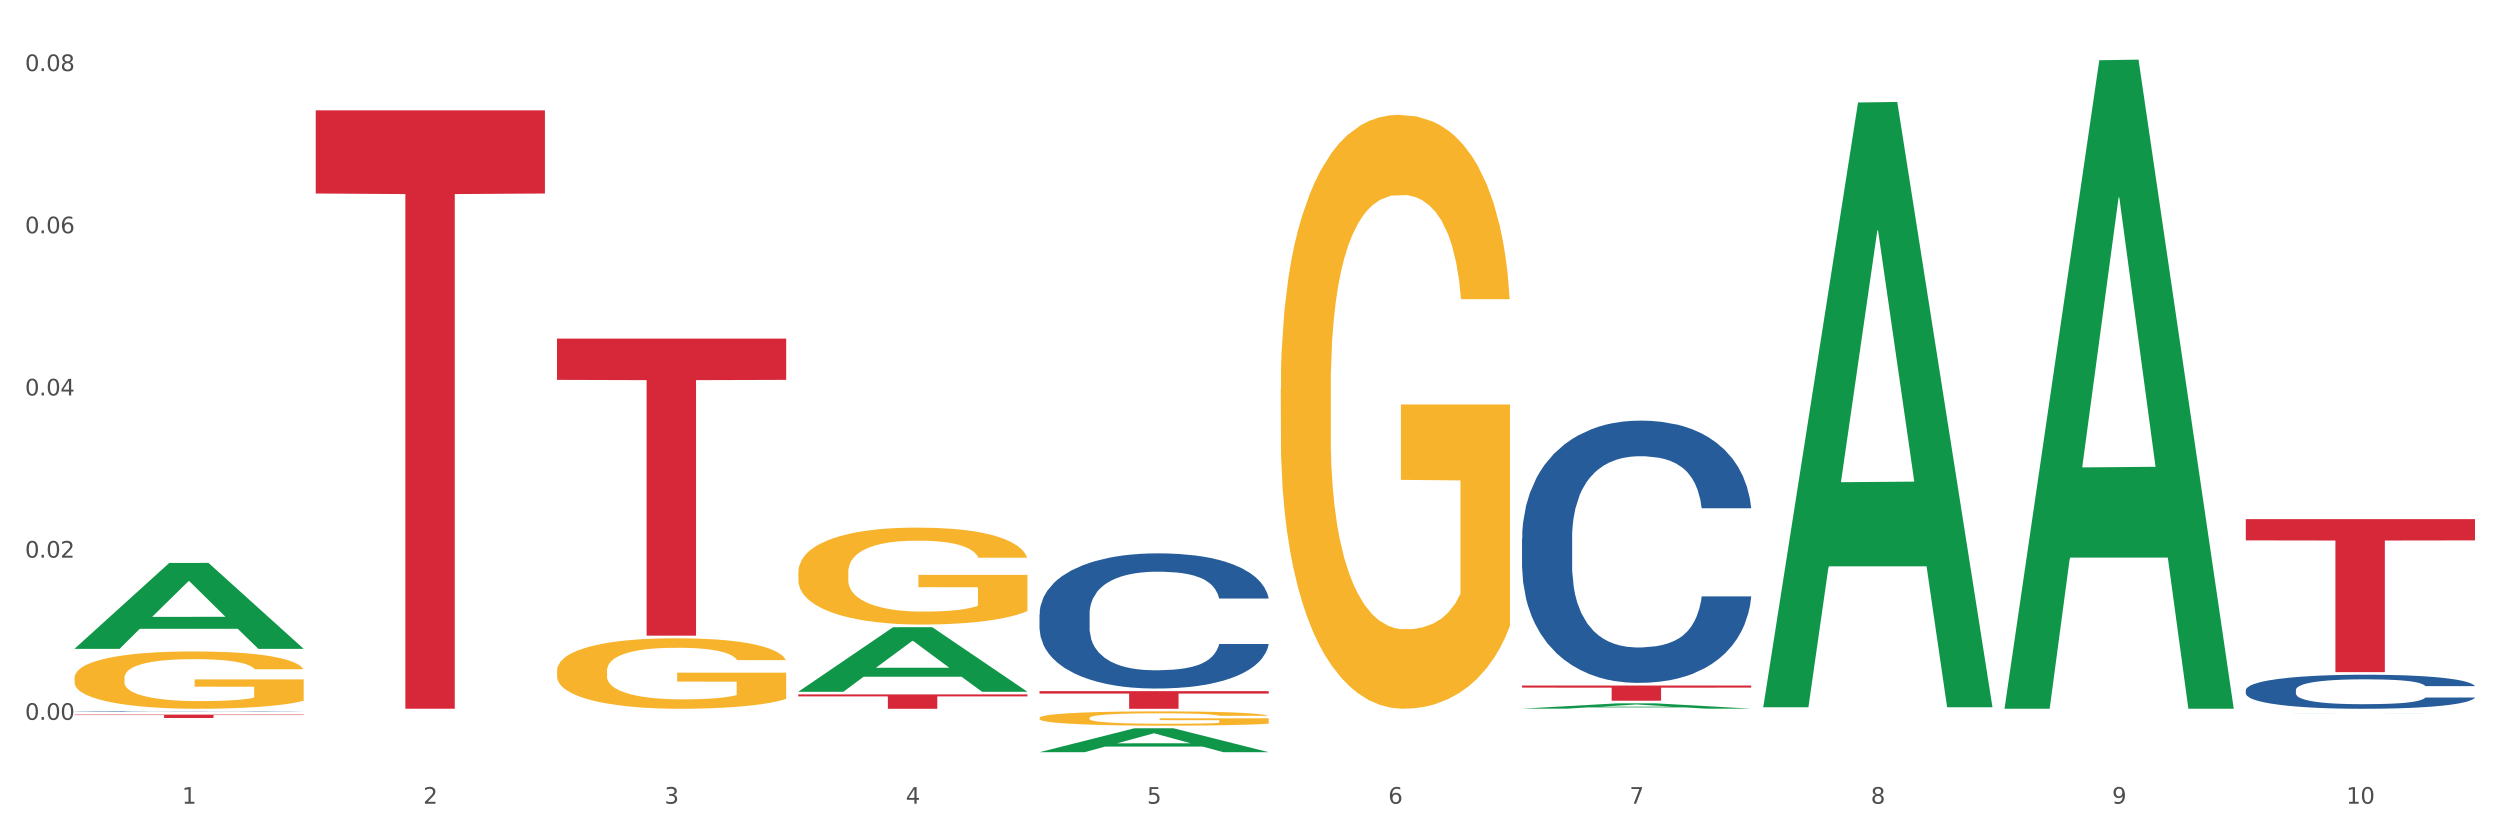 <?xml version="1.0" encoding="utf-8" standalone="no"?>
<!DOCTYPE svg PUBLIC "-//W3C//DTD SVG 1.1//EN"
  "http://www.w3.org/Graphics/SVG/1.1/DTD/svg11.dtd">
<svg xmlns:xlink="http://www.w3.org/1999/xlink" width="1080pt" height="360pt" viewBox="0 0 1080 360" xmlns="http://www.w3.org/2000/svg" version="1.1">
 <rect x="0" y="0" width="1080" height="360" fill="#333333" stroke="none"/>
 <defs>
  <style type="text/css">*{stroke-linejoin: round; stroke-linecap: butt}</style>
 </defs>
 <g id="figure_1">
  <g id="patch_1">
   <path d="M 0 360 
L 1080 360 
L 1080 0 
L 0 0 
z
" style="fill: #ffffff; stroke: #ffffff; stroke-linejoin: miter"/>
  </g>
  <g id="axes_1">
   <g id="matplotlib.axis_1">
    <g id="xtick_1">
     <g id="text_1">
      <!-- 1 -->
      <g style="fill: #4d4d4d" transform="translate(78.627 347.204) scale(0.096 -0.096)">
       <defs>
        <path id="DejaVuSans-31" d="M 794 531 
L 1825 531 
L 1825 4091 
L 703 3866 
L 703 4441 
L 1819 4666 
L 2450 4666 
L 2450 531 
L 3481 531 
L 3481 0 
L 794 0 
L 794 531 
z
" transform="scale(0.016)"/>
       </defs>
       <use xlink:href="#DejaVuSans-31"/>
      </g>
     </g>
    </g>
    <g id="xtick_2">
     <g id="text_2">
      <!-- 2 -->
      <g style="fill: #4d4d4d" transform="translate(182.851 347.204) scale(0.096 -0.096)">
       <defs>
        <path id="DejaVuSans-32" d="M 1228 531 
L 3431 531 
L 3431 0 
L 469 0 
L 469 531 
Q 828 903 1448 1529 
Q 2069 2156 2228 2338 
Q 2531 2678 2651 2914 
Q 2772 3150 2772 3378 
Q 2772 3750 2511 3984 
Q 2250 4219 1831 4219 
Q 1534 4219 1204 4116 
Q 875 4013 500 3803 
L 500 4441 
Q 881 4594 1212 4672 
Q 1544 4750 1819 4750 
Q 2544 4750 2975 4387 
Q 3406 4025 3406 3419 
Q 3406 3131 3298 2873 
Q 3191 2616 2906 2266 
Q 2828 2175 2409 1742 
Q 1991 1309 1228 531 
z
" transform="scale(0.016)"/>
       </defs>
       <use xlink:href="#DejaVuSans-32"/>
      </g>
     </g>
    </g>
    <g id="xtick_3">
     <g id="text_3">
      <!-- 3 -->
      <g style="fill: #4d4d4d" transform="translate(287.074 347.204) scale(0.096 -0.096)">
       <defs>
        <path id="DejaVuSans-33" d="M 2597 2516 
Q 3050 2419 3304 2112 
Q 3559 1806 3559 1356 
Q 3559 666 3084 287 
Q 2609 -91 1734 -91 
Q 1441 -91 1130 -33 
Q 819 25 488 141 
L 488 750 
Q 750 597 1062 519 
Q 1375 441 1716 441 
Q 2309 441 2620 675 
Q 2931 909 2931 1356 
Q 2931 1769 2642 2001 
Q 2353 2234 1838 2234 
L 1294 2234 
L 1294 2753 
L 1863 2753 
Q 2328 2753 2575 2939 
Q 2822 3125 2822 3475 
Q 2822 3834 2567 4026 
Q 2313 4219 1838 4219 
Q 1578 4219 1281 4162 
Q 984 4106 628 3988 
L 628 4550 
Q 988 4650 1302 4700 
Q 1616 4750 1894 4750 
Q 2613 4750 3031 4423 
Q 3450 4097 3450 3541 
Q 3450 3153 3228 2886 
Q 3006 2619 2597 2516 
z
" transform="scale(0.016)"/>
       </defs>
       <use xlink:href="#DejaVuSans-33"/>
      </g>
     </g>
    </g>
    <g id="xtick_4">
     <g id="text_4">
      <!-- 4 -->
      <g style="fill: #4d4d4d" transform="translate(391.298 347.204) scale(0.096 -0.096)">
       <defs>
        <path id="DejaVuSans-34" d="M 2419 4116 
L 825 1625 
L 2419 1625 
L 2419 4116 
z
M 2253 4666 
L 3047 4666 
L 3047 1625 
L 3713 1625 
L 3713 1100 
L 3047 1100 
L 3047 0 
L 2419 0 
L 2419 1100 
L 313 1100 
L 313 1709 
L 2253 4666 
z
" transform="scale(0.016)"/>
       </defs>
       <use xlink:href="#DejaVuSans-34"/>
      </g>
     </g>
    </g>
    <g id="xtick_5">
     <g id="text_5">
      <!-- 5 -->
      <g style="fill: #4d4d4d" transform="translate(495.522 347.204) scale(0.096 -0.096)">
       <defs>
        <path id="DejaVuSans-35" d="M 691 4666 
L 3169 4666 
L 3169 4134 
L 1269 4134 
L 1269 2991 
Q 1406 3038 1543 3061 
Q 1681 3084 1819 3084 
Q 2600 3084 3056 2656 
Q 3513 2228 3513 1497 
Q 3513 744 3044 326 
Q 2575 -91 1722 -91 
Q 1428 -91 1123 -41 
Q 819 9 494 109 
L 494 744 
Q 775 591 1075 516 
Q 1375 441 1709 441 
Q 2250 441 2565 725 
Q 2881 1009 2881 1497 
Q 2881 1984 2565 2268 
Q 2250 2553 1709 2553 
Q 1456 2553 1204 2497 
Q 953 2441 691 2322 
L 691 4666 
z
" transform="scale(0.016)"/>
       </defs>
       <use xlink:href="#DejaVuSans-35"/>
      </g>
     </g>
    </g>
    <g id="xtick_6">
     <g id="text_6">
      <!-- 6 -->
      <g style="fill: #4d4d4d" transform="translate(599.745 347.204) scale(0.096 -0.096)">
       <defs>
        <path id="DejaVuSans-36" d="M 2113 2584 
Q 1688 2584 1439 2293 
Q 1191 2003 1191 1497 
Q 1191 994 1439 701 
Q 1688 409 2113 409 
Q 2538 409 2786 701 
Q 3034 994 3034 1497 
Q 3034 2003 2786 2293 
Q 2538 2584 2113 2584 
z
M 3366 4563 
L 3366 3988 
Q 3128 4100 2886 4159 
Q 2644 4219 2406 4219 
Q 1781 4219 1451 3797 
Q 1122 3375 1075 2522 
Q 1259 2794 1537 2939 
Q 1816 3084 2150 3084 
Q 2853 3084 3261 2657 
Q 3669 2231 3669 1497 
Q 3669 778 3244 343 
Q 2819 -91 2113 -91 
Q 1303 -91 875 529 
Q 447 1150 447 2328 
Q 447 3434 972 4092 
Q 1497 4750 2381 4750 
Q 2619 4750 2861 4703 
Q 3103 4656 3366 4563 
z
" transform="scale(0.016)"/>
       </defs>
       <use xlink:href="#DejaVuSans-36"/>
      </g>
     </g>
    </g>
    <g id="xtick_7">
     <g id="text_7">
      <!-- 7 -->
      <g style="fill: #4d4d4d" transform="translate(703.969 347.204) scale(0.096 -0.096)">
       <defs>
        <path id="DejaVuSans-37" d="M 525 4666 
L 3525 4666 
L 3525 4397 
L 1831 0 
L 1172 0 
L 2766 4134 
L 525 4134 
L 525 4666 
z
" transform="scale(0.016)"/>
       </defs>
       <use xlink:href="#DejaVuSans-37"/>
      </g>
     </g>
    </g>
    <g id="xtick_8">
     <g id="text_8">
      <!-- 8 -->
      <g style="fill: #4d4d4d" transform="translate(808.193 347.204) scale(0.096 -0.096)">
       <defs>
        <path id="DejaVuSans-38" d="M 2034 2216 
Q 1584 2216 1326 1975 
Q 1069 1734 1069 1313 
Q 1069 891 1326 650 
Q 1584 409 2034 409 
Q 2484 409 2743 651 
Q 3003 894 3003 1313 
Q 3003 1734 2745 1975 
Q 2488 2216 2034 2216 
z
M 1403 2484 
Q 997 2584 770 2862 
Q 544 3141 544 3541 
Q 544 4100 942 4425 
Q 1341 4750 2034 4750 
Q 2731 4750 3128 4425 
Q 3525 4100 3525 3541 
Q 3525 3141 3298 2862 
Q 3072 2584 2669 2484 
Q 3125 2378 3379 2068 
Q 3634 1759 3634 1313 
Q 3634 634 3220 271 
Q 2806 -91 2034 -91 
Q 1263 -91 848 271 
Q 434 634 434 1313 
Q 434 1759 690 2068 
Q 947 2378 1403 2484 
z
M 1172 3481 
Q 1172 3119 1398 2916 
Q 1625 2713 2034 2713 
Q 2441 2713 2670 2916 
Q 2900 3119 2900 3481 
Q 2900 3844 2670 4047 
Q 2441 4250 2034 4250 
Q 1625 4250 1398 4047 
Q 1172 3844 1172 3481 
z
" transform="scale(0.016)"/>
       </defs>
       <use xlink:href="#DejaVuSans-38"/>
      </g>
     </g>
    </g>
    <g id="xtick_9">
     <g id="text_9">
      <!-- 9 -->
      <g style="fill: #4d4d4d" transform="translate(912.416 347.204) scale(0.096 -0.096)">
       <defs>
        <path id="DejaVuSans-39" d="M 703 97 
L 703 672 
Q 941 559 1184 500 
Q 1428 441 1663 441 
Q 2288 441 2617 861 
Q 2947 1281 2994 2138 
Q 2813 1869 2534 1725 
Q 2256 1581 1919 1581 
Q 1219 1581 811 2004 
Q 403 2428 403 3163 
Q 403 3881 828 4315 
Q 1253 4750 1959 4750 
Q 2769 4750 3195 4129 
Q 3622 3509 3622 2328 
Q 3622 1225 3098 567 
Q 2575 -91 1691 -91 
Q 1453 -91 1209 -44 
Q 966 3 703 97 
z
M 1959 2075 
Q 2384 2075 2632 2365 
Q 2881 2656 2881 3163 
Q 2881 3666 2632 3958 
Q 2384 4250 1959 4250 
Q 1534 4250 1286 3958 
Q 1038 3666 1038 3163 
Q 1038 2656 1286 2365 
Q 1534 2075 1959 2075 
z
" transform="scale(0.016)"/>
       </defs>
       <use xlink:href="#DejaVuSans-39"/>
      </g>
     </g>
    </g>
    <g id="xtick_10">
     <g id="text_10">
      <!-- 10 -->
      <g style="fill: #4d4d4d" transform="translate(1013.586 347.204) scale(0.096 -0.096)">
       <defs>
        <path id="DejaVuSans-30" d="M 2034 4250 
Q 1547 4250 1301 3770 
Q 1056 3291 1056 2328 
Q 1056 1369 1301 889 
Q 1547 409 2034 409 
Q 2525 409 2770 889 
Q 3016 1369 3016 2328 
Q 3016 3291 2770 3770 
Q 2525 4250 2034 4250 
z
M 2034 4750 
Q 2819 4750 3233 4129 
Q 3647 3509 3647 2328 
Q 3647 1150 3233 529 
Q 2819 -91 2034 -91 
Q 1250 -91 836 529 
Q 422 1150 422 2328 
Q 422 3509 836 4129 
Q 1250 4750 2034 4750 
z
" transform="scale(0.016)"/>
       </defs>
       <use xlink:href="#DejaVuSans-31"/>
       <use xlink:href="#DejaVuSans-30" transform="translate(63.623 0)"/>
      </g>
     </g>
    </g>
    <g id="xtick_11"/>
    <g id="xtick_12"/>
    <g id="xtick_13"/>
    <g id="xtick_14"/>
    <g id="xtick_15"/>
    <g id="xtick_16"/>
    <g id="xtick_17"/>
    <g id="xtick_18"/>
    <g id="xtick_19"/>
   </g>
   <g id="matplotlib.axis_2">
    <g id="ytick_1">
     <g id="text_11">
      <!-- 0.00 -->
      <g style="fill: #4d4d4d" transform="translate(10.8 310.966) scale(0.096 -0.096)">
       <defs>
        <path id="DejaVuSans-2e" d="M 684 794 
L 1344 794 
L 1344 0 
L 684 0 
L 684 794 
z
" transform="scale(0.016)"/>
       </defs>
       <use xlink:href="#DejaVuSans-30"/>
       <use xlink:href="#DejaVuSans-2e" transform="translate(63.623 0)"/>
       <use xlink:href="#DejaVuSans-30" transform="translate(95.41 0)"/>
       <use xlink:href="#DejaVuSans-30" transform="translate(159.033 0)"/>
      </g>
     </g>
    </g>
    <g id="ytick_2">
     <g id="text_12">
      <!-- 0.02 -->
      <g style="fill: #4d4d4d" transform="translate(10.8 240.9) scale(0.096 -0.096)">
       <use xlink:href="#DejaVuSans-30"/>
       <use xlink:href="#DejaVuSans-2e" transform="translate(63.623 0)"/>
       <use xlink:href="#DejaVuSans-30" transform="translate(95.41 0)"/>
       <use xlink:href="#DejaVuSans-32" transform="translate(159.033 0)"/>
      </g>
     </g>
    </g>
    <g id="ytick_3">
     <g id="text_13">
      <!-- 0.04 -->
      <g style="fill: #4d4d4d" transform="translate(10.8 170.835) scale(0.096 -0.096)">
       <use xlink:href="#DejaVuSans-30"/>
       <use xlink:href="#DejaVuSans-2e" transform="translate(63.623 0)"/>
       <use xlink:href="#DejaVuSans-30" transform="translate(95.41 0)"/>
       <use xlink:href="#DejaVuSans-34" transform="translate(159.033 0)"/>
      </g>
     </g>
    </g>
    <g id="ytick_4">
     <g id="text_14">
      <!-- 0.06 -->
      <g style="fill: #4d4d4d" transform="translate(10.8 100.769) scale(0.096 -0.096)">
       <use xlink:href="#DejaVuSans-30"/>
       <use xlink:href="#DejaVuSans-2e" transform="translate(63.623 0)"/>
       <use xlink:href="#DejaVuSans-30" transform="translate(95.41 0)"/>
       <use xlink:href="#DejaVuSans-36" transform="translate(159.033 0)"/>
      </g>
     </g>
    </g>
    <g id="ytick_5">
     <g id="text_15">
      <!-- 0.08 -->
      <g style="fill: #4d4d4d" transform="translate(10.8 30.704) scale(0.096 -0.096)">
       <use xlink:href="#DejaVuSans-30"/>
       <use xlink:href="#DejaVuSans-2e" transform="translate(63.623 0)"/>
       <use xlink:href="#DejaVuSans-30" transform="translate(95.41 0)"/>
       <use xlink:href="#DejaVuSans-38" transform="translate(159.033 0)"/>
      </g>
     </g>
    </g>
    <g id="ytick_6"/>
    <g id="ytick_7"/>
    <g id="ytick_8"/>
    <g id="ytick_9"/>
   </g>
   <g id="PolyCollection_1">
    <path d="M 32.175 280.229 
L 32.277 280.194 
L 73.107 243.2 
L 90.051 243.165 
L 131.187 280.299 
L 111.589 280.299 
L 102.709 271.652 
L 60.552 271.652 
L 60.246 271.791 
L 51.671 280.299 
L 32.175 280.299 
L 32.175 280.229 
L 65.86 266.491 
L 97.401 266.456 
L 81.783 251.08 
L 81.579 251.01 
L 81.375 251.115 
L 65.758 266.456 
L 65.86 266.491 
L 32.175 280.229 
z
" clip-path="url(#p4ff0ddf4da)" style="fill: #109648"/>
    <path d="M 657.517 232.614 
L 657.634 232.511 
L 657.634 229.613 
L 657.985 225.681 
L 659.272 218.437 
L 660.911 212.952 
L 663.72 206.536 
L 665.241 203.846 
L 667.231 200.845 
L 671.327 195.981 
L 676.008 191.842 
L 679.285 189.565 
L 681.743 188.117 
L 687.244 185.53 
L 690.404 184.391 
L 693.681 183.46 
L 696.49 182.839 
L 701.171 182.115 
L 704.916 181.804 
L 709.247 181.701 
L 712.875 181.804 
L 717.673 182.218 
L 724.695 183.46 
L 727.387 184.184 
L 731.015 185.426 
L 734.76 187.082 
L 737.803 188.738 
L 741.314 191.118 
L 744.943 194.222 
L 748.454 198.154 
L 750.911 201.776 
L 752.901 205.605 
L 754.657 210.262 
L 755.944 215.332 
L 756.529 219.575 
L 735.112 219.575 
L 734.526 215.746 
L 733.356 211.607 
L 732.186 208.813 
L 730.898 206.536 
L 728.909 203.949 
L 727.153 202.294 
L 724.227 200.328 
L 721.535 199.086 
L 719.312 198.361 
L 716.62 197.74 
L 710.885 197.12 
L 706.789 197.12 
L 704.214 197.327 
L 701.054 197.844 
L 698.362 198.568 
L 695.202 199.81 
L 692.745 201.155 
L 690.287 202.915 
L 688.882 204.156 
L 686.776 206.433 
L 685.371 208.296 
L 683.499 211.504 
L 682.445 213.78 
L 680.573 219.679 
L 679.754 224.025 
L 679.402 227.026 
L 679.168 230.337 
L 679.168 246.481 
L 679.871 253.724 
L 680.456 256.829 
L 681.392 260.347 
L 683.148 264.9 
L 685.722 269.35 
L 688.414 272.558 
L 690.638 274.524 
L 692.745 275.973 
L 694.851 277.111 
L 697.426 278.146 
L 699.533 278.767 
L 702.693 279.388 
L 706.438 279.698 
L 709.364 279.698 
L 715.332 279.181 
L 718.024 278.664 
L 720.599 277.939 
L 723.408 276.801 
L 725.632 275.559 
L 726.919 274.628 
L 729.026 272.662 
L 730.664 270.592 
L 732.069 268.212 
L 733.005 266.142 
L 734.058 263.038 
L 734.877 259.519 
L 735.112 257.657 
L 756.529 257.657 
L 756.061 261.382 
L 755.242 265.004 
L 753.603 269.868 
L 752.316 272.662 
L 750.326 276.077 
L 748.22 278.974 
L 745.294 282.182 
L 742.602 284.562 
L 739.793 286.632 
L 736.75 288.494 
L 731.249 291.081 
L 729.26 291.806 
L 725.046 293.048 
L 721.769 293.772 
L 716.971 294.496 
L 712.055 294.91 
L 706.906 295.014 
L 702.341 294.807 
L 697.309 294.186 
L 694.149 293.565 
L 690.638 292.634 
L 686.542 291.185 
L 682.679 289.426 
L 679.051 287.356 
L 675.657 284.976 
L 672.497 282.286 
L 668.401 277.836 
L 665.358 273.49 
L 663.134 269.454 
L 661.613 266.039 
L 660.091 261.693 
L 659.272 258.692 
L 657.985 251.448 
L 657.517 244.721 
L 657.517 232.614 
z
" clip-path="url(#p4ff0ddf4da)" style="fill: #255c99"/>
    <path d="M 970.188 298.089 
L 970.305 298.076 
L 970.305 297.7 
L 970.656 297.189 
L 971.943 296.248 
L 973.582 295.536 
L 976.39 294.703 
L 977.912 294.354 
L 979.902 293.964 
L 983.998 293.332 
L 988.679 292.795 
L 991.956 292.499 
L 994.414 292.311 
L 999.915 291.975 
L 1003.075 291.827 
L 1006.352 291.707 
L 1009.161 291.626 
L 1013.842 291.532 
L 1017.587 291.492 
L 1021.917 291.478 
L 1025.546 291.492 
L 1030.344 291.545 
L 1037.366 291.707 
L 1040.058 291.801 
L 1043.686 291.962 
L 1047.431 292.177 
L 1050.474 292.392 
L 1053.985 292.701 
L 1057.613 293.104 
L 1061.125 293.615 
L 1063.582 294.085 
L 1065.572 294.582 
L 1067.327 295.187 
L 1068.615 295.845 
L 1069.2 296.396 
L 1047.782 296.396 
L 1047.197 295.899 
L 1046.027 295.362 
L 1044.857 294.999 
L 1043.569 294.703 
L 1041.58 294.367 
L 1039.824 294.152 
L 1036.898 293.897 
L 1034.206 293.736 
L 1031.983 293.642 
L 1029.291 293.561 
L 1023.556 293.48 
L 1019.46 293.48 
L 1016.885 293.507 
L 1013.725 293.574 
L 1011.033 293.668 
L 1007.873 293.83 
L 1005.415 294.004 
L 1002.958 294.233 
L 1001.553 294.394 
L 999.447 294.69 
L 998.042 294.932 
L 996.17 295.348 
L 995.116 295.644 
L 993.244 296.41 
L 992.424 296.974 
L 992.073 297.364 
L 991.839 297.794 
L 991.839 299.89 
L 992.541 300.831 
L 993.127 301.234 
L 994.063 301.691 
L 995.818 302.282 
L 998.393 302.86 
L 1001.085 303.276 
L 1003.309 303.531 
L 1005.415 303.72 
L 1007.522 303.867 
L 1010.097 304.002 
L 1012.203 304.082 
L 1015.363 304.163 
L 1019.109 304.203 
L 1022.035 304.203 
L 1028.003 304.136 
L 1030.695 304.069 
L 1033.27 303.975 
L 1036.079 303.827 
L 1038.303 303.666 
L 1039.59 303.545 
L 1041.697 303.29 
L 1043.335 303.021 
L 1044.739 302.712 
L 1045.676 302.443 
L 1046.729 302.04 
L 1047.548 301.583 
L 1047.782 301.341 
L 1069.2 301.341 
L 1068.732 301.825 
L 1067.913 302.295 
L 1066.274 302.927 
L 1064.987 303.29 
L 1062.997 303.733 
L 1060.89 304.109 
L 1057.965 304.526 
L 1055.273 304.835 
L 1052.464 305.104 
L 1049.421 305.346 
L 1043.92 305.681 
L 1041.931 305.776 
L 1037.717 305.937 
L 1034.44 306.031 
L 1029.642 306.125 
L 1024.726 306.179 
L 1019.577 306.192 
L 1015.012 306.165 
L 1009.98 306.085 
L 1006.82 306.004 
L 1003.309 305.883 
L 999.212 305.695 
L 995.35 305.466 
L 991.722 305.198 
L 988.328 304.889 
L 985.168 304.539 
L 981.072 303.961 
L 978.029 303.397 
L 975.805 302.873 
L 974.284 302.43 
L 972.762 301.865 
L 971.943 301.476 
L 970.656 300.535 
L 970.188 299.661 
L 970.188 298.089 
z
" clip-path="url(#p4ff0ddf4da)" style="fill: #255c99"/>
    <path d="M 32.175 292.87 
L 32.292 292.847 
L 32.292 292.033 
L 32.526 291.332 
L 33.695 289.636 
L 35.448 288.233 
L 36.734 287.487 
L 38.02 286.876 
L 39.54 286.266 
L 41.41 285.632 
L 44.8 284.705 
L 46.904 284.23 
L 49.476 283.732 
L 54.152 283.009 
L 57.542 282.601 
L 61.049 282.262 
L 66.777 281.855 
L 70.517 281.674 
L 74.492 281.538 
L 79.285 281.448 
L 82.909 281.425 
L 90.858 281.493 
L 97.638 281.697 
L 100.911 281.855 
L 105.119 282.126 
L 107.34 282.307 
L 110.964 282.669 
L 114.705 283.144 
L 117.277 283.551 
L 121.134 284.32 
L 124.057 285.089 
L 126.745 286.039 
L 128.148 286.695 
L 129.2 287.306 
L 130.135 288.007 
L 131.071 289.115 
L 110.029 289.115 
L 109.211 288.324 
L 107.925 287.577 
L 106.054 286.854 
L 104.418 286.401 
L 101.612 285.836 
L 99.041 285.474 
L 96.352 285.203 
L 93.079 284.976 
L 90.507 284.863 
L 86.883 284.773 
L 79.752 284.795 
L 74.96 284.976 
L 71.686 285.203 
L 69.582 285.406 
L 67.712 285.632 
L 65.608 285.949 
L 63.153 286.424 
L 61.399 286.854 
L 59.646 287.396 
L 58.243 287.939 
L 56.957 288.573 
L 55.905 289.251 
L 55.087 289.952 
L 54.386 290.812 
L 53.801 292.237 
L 53.801 295.335 
L 54.035 296.037 
L 54.619 296.964 
L 55.321 297.665 
L 56.49 298.502 
L 57.542 299.067 
L 59.529 299.882 
L 61.75 300.56 
L 63.504 300.99 
L 65.257 301.352 
L 68.296 301.849 
L 71.686 302.257 
L 74.609 302.505 
L 78.583 302.732 
L 81.272 302.822 
L 83.61 302.867 
L 89.338 302.867 
L 93.429 302.799 
L 97.988 302.641 
L 101.495 302.437 
L 104.418 302.189 
L 107.691 301.782 
L 109.795 301.397 
L 109.795 296.67 
L 84.078 296.647 
L 84.078 293.503 
L 131.187 293.503 
L 131.187 302.732 
L 129.2 303.206 
L 126.979 303.636 
L 124.641 304.021 
L 121.134 304.496 
L 116.926 304.948 
L 113.185 305.265 
L 109.211 305.536 
L 104.535 305.785 
L 98.456 306.011 
L 94.715 306.102 
L 90.039 306.169 
L 84.545 306.192 
L 79.752 306.147 
L 75.076 306.034 
L 70.167 305.83 
L 65.374 305.536 
L 61.75 305.242 
L 58.126 304.88 
L 54.269 304.405 
L 51.229 303.953 
L 48.891 303.546 
L 46.32 303.026 
L 43.514 302.347 
L 41.41 301.736 
L 39.54 301.103 
L 37.552 300.289 
L 36.15 299.588 
L 34.747 298.706 
L 33.928 298.05 
L 32.993 297.032 
L 32.292 295.607 
L 32.175 292.87 
z
" clip-path="url(#p4ff0ddf4da)" style="fill: #f7b32b"/>
    <path d="M 240.622 289.809 
L 240.739 289.781 
L 240.739 288.779 
L 240.973 287.917 
L 242.142 285.831 
L 243.895 284.106 
L 245.181 283.189 
L 246.467 282.438 
L 247.987 281.687 
L 249.857 280.908 
L 253.247 279.767 
L 255.351 279.183 
L 257.923 278.571 
L 262.599 277.681 
L 265.989 277.18 
L 269.496 276.763 
L 275.224 276.262 
L 278.965 276.04 
L 282.939 275.873 
L 287.732 275.762 
L 291.356 275.734 
L 299.305 275.817 
L 306.085 276.068 
L 309.358 276.262 
L 313.566 276.596 
L 315.788 276.819 
L 319.411 277.264 
L 323.152 277.848 
L 325.724 278.349 
L 329.581 279.294 
L 332.504 280.24 
L 335.193 281.408 
L 336.595 282.215 
L 337.647 282.966 
L 338.583 283.828 
L 339.518 285.191 
L 318.476 285.191 
L 317.658 284.218 
L 316.372 283.3 
L 314.502 282.41 
L 312.865 281.853 
L 310.06 281.158 
L 307.488 280.713 
L 304.799 280.379 
L 301.526 280.101 
L 298.954 279.962 
L 295.33 279.851 
L 288.2 279.878 
L 283.407 280.101 
L 280.134 280.379 
L 278.03 280.63 
L 276.159 280.908 
L 274.055 281.297 
L 271.6 281.881 
L 269.847 282.41 
L 268.093 283.077 
L 266.69 283.745 
L 265.405 284.524 
L 264.352 285.358 
L 263.534 286.22 
L 262.833 287.277 
L 262.248 289.03 
L 262.248 292.841 
L 262.482 293.703 
L 263.067 294.843 
L 263.768 295.706 
L 264.937 296.735 
L 265.989 297.43 
L 267.976 298.432 
L 270.197 299.266 
L 271.951 299.794 
L 273.704 300.24 
L 276.744 300.851 
L 280.134 301.352 
L 283.056 301.658 
L 287.031 301.936 
L 289.719 302.048 
L 292.057 302.103 
L 297.785 302.103 
L 301.877 302.02 
L 306.436 301.825 
L 309.943 301.575 
L 312.865 301.269 
L 316.138 300.768 
L 318.242 300.295 
L 318.242 294.482 
L 292.525 294.454 
L 292.525 290.588 
L 339.635 290.588 
L 339.635 301.936 
L 337.647 302.52 
L 335.426 303.049 
L 333.088 303.522 
L 329.581 304.106 
L 325.373 304.662 
L 321.632 305.052 
L 317.658 305.385 
L 312.982 305.691 
L 306.903 305.97 
L 303.163 306.081 
L 298.487 306.164 
L 292.992 306.192 
L 288.2 306.136 
L 283.524 305.997 
L 278.614 305.747 
L 273.821 305.385 
L 270.197 305.024 
L 266.574 304.579 
L 262.716 303.995 
L 259.677 303.438 
L 257.339 302.938 
L 254.767 302.298 
L 251.961 301.463 
L 249.857 300.712 
L 247.987 299.934 
L 246 298.932 
L 244.597 298.07 
L 243.194 296.985 
L 242.376 296.178 
L 241.441 294.927 
L 240.739 293.174 
L 240.622 289.809 
z
" clip-path="url(#p4ff0ddf4da)" style="fill: #f7b32b"/>
    <path d="M 344.846 247.282 
L 344.963 247.244 
L 344.963 245.867 
L 345.197 244.681 
L 346.366 241.811 
L 348.119 239.439 
L 349.405 238.177 
L 350.691 237.144 
L 352.21 236.111 
L 354.081 235.04 
L 357.471 233.471 
L 359.575 232.668 
L 362.147 231.826 
L 366.823 230.602 
L 370.213 229.913 
L 373.72 229.339 
L 379.448 228.651 
L 383.188 228.345 
L 387.163 228.115 
L 391.956 227.962 
L 395.579 227.924 
L 403.529 228.039 
L 410.309 228.383 
L 413.582 228.651 
L 417.79 229.11 
L 420.011 229.416 
L 423.635 230.028 
L 427.376 230.832 
L 429.947 231.52 
L 433.805 232.821 
L 436.728 234.122 
L 439.416 235.728 
L 440.819 236.838 
L 441.871 237.871 
L 442.806 239.057 
L 443.741 240.931 
L 422.7 240.931 
L 421.882 239.592 
L 420.596 238.33 
L 418.725 237.106 
L 417.089 236.341 
L 414.283 235.384 
L 411.711 234.772 
L 409.023 234.313 
L 405.75 233.93 
L 403.178 233.739 
L 399.554 233.586 
L 392.423 233.624 
L 387.63 233.93 
L 384.357 234.313 
L 382.253 234.657 
L 380.383 235.04 
L 378.279 235.575 
L 375.824 236.379 
L 374.07 237.106 
L 372.317 238.024 
L 370.914 238.942 
L 369.628 240.013 
L 368.576 241.161 
L 367.758 242.347 
L 367.056 243.801 
L 366.472 246.211 
L 366.472 251.452 
L 366.706 252.638 
L 367.29 254.207 
L 367.992 255.393 
L 369.161 256.808 
L 370.213 257.765 
L 372.2 259.142 
L 374.421 260.29 
L 376.174 261.017 
L 377.928 261.629 
L 380.967 262.47 
L 384.357 263.159 
L 387.28 263.58 
L 391.254 263.962 
L 393.943 264.116 
L 396.281 264.192 
L 402.009 264.192 
L 406.1 264.077 
L 410.659 263.809 
L 414.166 263.465 
L 417.089 263.044 
L 420.362 262.356 
L 422.466 261.705 
L 422.466 253.709 
L 396.748 253.671 
L 396.748 248.353 
L 443.858 248.353 
L 443.858 263.962 
L 441.871 264.766 
L 439.65 265.493 
L 437.312 266.143 
L 433.805 266.947 
L 429.597 267.712 
L 425.856 268.247 
L 421.882 268.706 
L 417.206 269.127 
L 411.127 269.51 
L 407.386 269.663 
L 402.71 269.778 
L 397.216 269.816 
L 392.423 269.739 
L 387.747 269.548 
L 382.838 269.204 
L 378.045 268.706 
L 374.421 268.209 
L 370.797 267.597 
L 366.94 266.794 
L 363.9 266.028 
L 361.562 265.34 
L 358.99 264.46 
L 356.185 263.312 
L 354.081 262.279 
L 352.21 261.208 
L 350.223 259.831 
L 348.82 258.645 
L 347.418 257.153 
L 346.599 256.043 
L 345.664 254.322 
L 344.963 251.911 
L 344.846 247.282 
z
" clip-path="url(#p4ff0ddf4da)" style="fill: #f7b32b"/>
    <path d="M 449.069 310.17 
L 449.186 310.165 
L 449.186 309.962 
L 449.42 309.787 
L 450.589 309.364 
L 452.343 309.015 
L 453.628 308.829 
L 454.914 308.677 
L 456.434 308.524 
L 458.304 308.367 
L 461.694 308.136 
L 463.799 308.017 
L 466.37 307.893 
L 471.046 307.713 
L 474.436 307.611 
L 477.943 307.527 
L 483.671 307.425 
L 487.412 307.38 
L 491.386 307.346 
L 496.179 307.324 
L 499.803 307.318 
L 507.752 307.335 
L 514.532 307.386 
L 517.805 307.425 
L 522.014 307.493 
L 524.235 307.538 
L 527.859 307.628 
L 531.599 307.747 
L 534.171 307.848 
L 538.029 308.04 
L 540.951 308.231 
L 543.64 308.468 
L 545.043 308.632 
L 546.095 308.784 
L 547.03 308.958 
L 547.965 309.235 
L 526.923 309.235 
L 526.105 309.037 
L 524.819 308.851 
L 522.949 308.671 
L 521.312 308.558 
L 518.507 308.417 
L 515.935 308.327 
L 513.246 308.26 
L 509.973 308.203 
L 507.401 308.175 
L 503.778 308.152 
L 496.647 308.158 
L 491.854 308.203 
L 488.581 308.26 
L 486.477 308.31 
L 484.606 308.367 
L 482.502 308.446 
L 480.047 308.564 
L 478.294 308.671 
L 476.54 308.806 
L 475.138 308.941 
L 473.852 309.099 
L 472.8 309.268 
L 471.981 309.443 
L 471.28 309.657 
L 470.696 310.012 
L 470.696 310.784 
L 470.929 310.959 
L 471.514 311.19 
L 472.215 311.365 
L 473.384 311.574 
L 474.436 311.714 
L 476.424 311.917 
L 478.645 312.086 
L 480.398 312.193 
L 482.152 312.284 
L 485.191 312.408 
L 488.581 312.509 
L 491.503 312.571 
L 495.478 312.627 
L 498.167 312.65 
L 500.505 312.661 
L 506.232 312.661 
L 510.324 312.644 
L 514.883 312.605 
L 518.39 312.554 
L 521.312 312.492 
L 524.585 312.391 
L 526.69 312.295 
L 526.69 311.117 
L 500.972 311.111 
L 500.972 310.328 
L 548.082 310.328 
L 548.082 312.627 
L 546.095 312.746 
L 543.874 312.853 
L 541.536 312.949 
L 538.029 313.067 
L 533.82 313.18 
L 530.08 313.259 
L 526.105 313.326 
L 521.429 313.388 
L 515.351 313.445 
L 511.61 313.467 
L 506.934 313.484 
L 501.44 313.49 
L 496.647 313.479 
L 491.971 313.45 
L 487.061 313.4 
L 482.268 313.326 
L 478.645 313.253 
L 475.021 313.163 
L 471.163 313.045 
L 468.124 312.932 
L 465.786 312.83 
L 463.214 312.701 
L 460.409 312.532 
L 458.304 312.379 
L 456.434 312.222 
L 454.447 312.019 
L 453.044 311.844 
L 451.641 311.624 
L 450.823 311.461 
L 449.888 311.207 
L 449.186 310.852 
L 449.069 310.17 
z
" clip-path="url(#p4ff0ddf4da)" style="fill: #f7b32b"/>
    <path d="M 553.293 168.167 
L 553.41 167.933 
L 553.41 159.497 
L 553.644 152.232 
L 554.813 134.657 
L 556.566 120.128 
L 557.852 112.395 
L 559.138 106.068 
L 560.658 99.741 
L 562.528 93.179 
L 565.918 83.572 
L 568.022 78.651 
L 570.594 73.495 
L 575.27 65.996 
L 578.66 61.778 
L 582.167 58.263 
L 587.895 54.045 
L 591.636 52.17 
L 595.61 50.764 
L 600.403 49.827 
L 604.027 49.593 
L 611.976 50.296 
L 618.756 52.405 
L 622.029 54.045 
L 626.237 56.857 
L 628.458 58.732 
L 632.082 62.481 
L 635.823 67.402 
L 638.395 71.62 
L 642.252 79.588 
L 645.175 87.555 
L 647.863 97.398 
L 649.266 104.193 
L 650.318 110.52 
L 651.253 117.785 
L 652.189 129.267 
L 631.147 129.267 
L 630.329 121.066 
L 629.043 113.332 
L 627.173 105.834 
L 625.536 101.147 
L 622.73 95.288 
L 620.159 91.539 
L 617.47 88.727 
L 614.197 86.384 
L 611.625 85.212 
L 608.001 84.275 
L 600.87 84.509 
L 596.078 86.384 
L 592.805 88.727 
L 590.7 90.836 
L 588.83 93.179 
L 586.726 96.46 
L 584.271 101.381 
L 582.518 105.834 
L 580.764 111.458 
L 579.361 117.082 
L 578.075 123.643 
L 577.023 130.673 
L 576.205 137.938 
L 575.504 146.843 
L 574.919 161.606 
L 574.919 193.71 
L 575.153 200.975 
L 575.737 210.582 
L 576.439 217.847 
L 577.608 226.517 
L 578.66 232.376 
L 580.647 240.812 
L 582.868 247.842 
L 584.622 252.294 
L 586.375 256.044 
L 589.415 261.199 
L 592.805 265.417 
L 595.727 267.995 
L 599.702 270.338 
L 602.39 271.276 
L 604.728 271.744 
L 610.456 271.744 
L 614.548 271.041 
L 619.107 269.401 
L 622.613 267.292 
L 625.536 264.714 
L 628.809 260.496 
L 630.913 256.513 
L 630.913 207.536 
L 605.196 207.302 
L 605.196 174.729 
L 652.306 174.729 
L 652.306 270.338 
L 650.318 275.26 
L 648.097 279.712 
L 645.759 283.696 
L 642.252 288.617 
L 638.044 293.304 
L 634.303 296.584 
L 630.329 299.396 
L 625.653 301.974 
L 619.574 304.317 
L 615.833 305.255 
L 611.158 305.958 
L 605.663 306.192 
L 600.87 305.723 
L 596.195 304.552 
L 591.285 302.443 
L 586.492 299.396 
L 582.868 296.35 
L 579.244 292.601 
L 575.387 287.679 
L 572.347 282.993 
L 570.009 278.775 
L 567.438 273.385 
L 564.632 266.355 
L 562.528 260.028 
L 560.658 253.466 
L 558.67 245.03 
L 557.268 237.766 
L 555.865 228.626 
L 555.047 221.831 
L 554.111 211.285 
L 553.41 196.522 
L 553.293 168.167 
z
" clip-path="url(#p4ff0ddf4da)" style="fill: #f7b32b"/>
    <path d="M 32.175 308.696 
L 131.187 308.696 
L 131.187 308.902 
L 92.239 308.903 
L 92.239 310.173 
L 70.888 310.173 
L 70.888 308.903 
L 32.175 308.902 
L 32.175 308.698 
L 32.175 308.696 
z
" clip-path="url(#p4ff0ddf4da)" style="fill: #d62839"/>
    <path d="M 136.399 47.674 
L 235.411 47.674 
L 235.411 83.597 
L 196.463 83.84 
L 196.463 306.176 
L 175.112 306.176 
L 175.112 83.84 
L 136.399 83.597 
L 136.399 47.917 
L 136.399 47.674 
z
" clip-path="url(#p4ff0ddf4da)" style="fill: #d62839"/>
    <path d="M 240.622 146.269 
L 339.635 146.269 
L 339.635 164.104 
L 300.687 164.225 
L 300.687 274.608 
L 279.336 274.608 
L 279.336 164.225 
L 240.622 164.104 
L 240.622 146.39 
L 240.622 146.269 
z
" clip-path="url(#p4ff0ddf4da)" style="fill: #d62839"/>
    <path d="M 344.846 299.981 
L 443.858 299.981 
L 443.858 300.844 
L 404.91 300.85 
L 404.91 306.192 
L 383.559 306.192 
L 383.559 300.85 
L 344.846 300.844 
L 344.846 299.987 
L 344.846 299.981 
z
" clip-path="url(#p4ff0ddf4da)" style="fill: #d62839"/>
    <path d="M 449.069 298.577 
L 548.082 298.577 
L 548.082 299.635 
L 509.134 299.642 
L 509.134 306.192 
L 487.783 306.192 
L 487.783 299.642 
L 449.069 299.635 
L 449.069 298.584 
L 449.069 298.577 
z
" clip-path="url(#p4ff0ddf4da)" style="fill: #d62839"/>
    <path d="M 657.517 296.14 
L 756.529 296.14 
L 756.529 297.055 
L 717.581 297.061 
L 717.581 302.726 
L 696.23 302.726 
L 696.23 297.061 
L 657.517 297.055 
L 657.517 296.146 
L 657.517 296.14 
z
" clip-path="url(#p4ff0ddf4da)" style="fill: #d62839"/>
    <path d="M 970.188 224.261 
L 1069.2 224.261 
L 1069.2 233.445 
L 1030.252 233.507 
L 1030.252 290.352 
L 1008.901 290.352 
L 1008.901 233.507 
L 970.188 233.445 
L 970.188 224.323 
L 970.188 224.261 
z
" clip-path="url(#p4ff0ddf4da)" style="fill: #d62839"/>
    <path d="M 449.069 265.289 
L 449.187 265.236 
L 449.187 263.742 
L 449.538 261.716 
L 450.825 257.982 
L 452.464 255.155 
L 455.272 251.848 
L 456.794 250.462 
L 458.783 248.915 
L 462.88 246.408 
L 467.561 244.275 
L 470.838 243.101 
L 473.296 242.355 
L 478.797 241.021 
L 481.957 240.435 
L 485.234 239.954 
L 488.042 239.634 
L 492.724 239.261 
L 496.469 239.101 
L 500.799 239.048 
L 504.427 239.101 
L 509.226 239.314 
L 516.248 239.954 
L 518.94 240.328 
L 522.568 240.968 
L 526.313 241.821 
L 529.356 242.675 
L 532.867 243.901 
L 536.495 245.501 
L 540.006 247.528 
L 542.464 249.395 
L 544.454 251.368 
L 546.209 253.769 
L 547.497 256.382 
L 548.082 258.569 
L 526.664 258.569 
L 526.079 256.595 
L 524.909 254.462 
L 523.738 253.022 
L 522.451 251.848 
L 520.461 250.515 
L 518.706 249.662 
L 515.78 248.648 
L 513.088 248.008 
L 510.864 247.635 
L 508.173 247.315 
L 502.438 246.995 
L 498.342 246.995 
L 495.767 247.102 
L 492.607 247.368 
L 489.915 247.742 
L 486.755 248.382 
L 484.297 249.075 
L 481.84 249.982 
L 480.435 250.622 
L 478.328 251.795 
L 476.924 252.755 
L 475.051 254.409 
L 473.998 255.582 
L 472.126 258.622 
L 471.306 260.862 
L 470.955 262.409 
L 470.721 264.116 
L 470.721 272.436 
L 471.423 276.17 
L 472.009 277.77 
L 472.945 279.583 
L 474.7 281.93 
L 477.275 284.223 
L 479.967 285.877 
L 482.191 286.89 
L 484.297 287.637 
L 486.404 288.224 
L 488.979 288.757 
L 491.085 289.077 
L 494.245 289.397 
L 497.991 289.557 
L 500.916 289.557 
L 506.885 289.29 
L 509.577 289.024 
L 512.152 288.65 
L 514.961 288.064 
L 517.184 287.424 
L 518.472 286.944 
L 520.578 285.93 
L 522.217 284.863 
L 523.621 283.637 
L 524.558 282.57 
L 525.611 280.97 
L 526.43 279.157 
L 526.664 278.196 
L 548.082 278.196 
L 547.614 280.117 
L 546.795 281.983 
L 545.156 284.49 
L 543.869 285.93 
L 541.879 287.69 
L 539.772 289.184 
L 536.846 290.837 
L 534.155 292.064 
L 531.346 293.131 
L 528.303 294.091 
L 522.802 295.424 
L 520.813 295.797 
L 516.599 296.437 
L 513.322 296.811 
L 508.524 297.184 
L 503.608 297.397 
L 498.459 297.451 
L 493.894 297.344 
L 488.862 297.024 
L 485.702 296.704 
L 482.191 296.224 
L 478.094 295.477 
L 474.232 294.571 
L 470.604 293.504 
L 467.21 292.277 
L 464.05 290.89 
L 459.954 288.597 
L 456.911 286.357 
L 454.687 284.277 
L 453.166 282.517 
L 451.644 280.277 
L 450.825 278.73 
L 449.538 274.996 
L 449.069 271.529 
L 449.069 265.289 
z
" clip-path="url(#p4ff0ddf4da)" style="fill: #255c99"/>
    <path d="M 32.175 307.431 
L 32.292 307.431 
L 32.292 307.425 
L 32.643 307.416 
L 33.931 307.4 
L 35.569 307.388 
L 38.378 307.374 
L 39.899 307.368 
L 41.889 307.361 
L 45.985 307.35 
L 50.667 307.341 
L 53.944 307.336 
L 56.401 307.333 
L 61.902 307.327 
L 65.062 307.324 
L 68.339 307.322 
L 71.148 307.321 
L 75.829 307.319 
L 79.575 307.319 
L 83.905 307.318 
L 87.533 307.319 
L 92.331 307.319 
L 99.354 307.322 
L 102.045 307.324 
L 105.674 307.327 
L 109.419 307.33 
L 112.462 307.334 
L 115.973 307.339 
L 119.601 307.346 
L 123.112 307.355 
L 125.57 307.363 
L 127.559 307.371 
L 129.315 307.382 
L 130.602 307.393 
L 131.187 307.402 
L 109.77 307.402 
L 109.185 307.394 
L 108.014 307.385 
L 106.844 307.379 
L 105.557 307.374 
L 103.567 307.368 
L 101.811 307.364 
L 98.886 307.36 
L 96.194 307.357 
L 93.97 307.355 
L 91.278 307.354 
L 85.543 307.353 
L 81.447 307.353 
L 78.872 307.353 
L 75.712 307.354 
L 73.021 307.356 
L 69.861 307.359 
L 67.403 307.362 
L 64.945 307.365 
L 63.541 307.368 
L 61.434 307.373 
L 60.03 307.377 
L 58.157 307.385 
L 57.104 307.39 
L 55.231 307.403 
L 54.412 307.412 
L 54.061 307.419 
L 53.827 307.426 
L 53.827 307.462 
L 54.529 307.478 
L 55.114 307.485 
L 56.05 307.493 
L 57.806 307.503 
L 60.381 307.513 
L 63.072 307.52 
L 65.296 307.525 
L 67.403 307.528 
L 69.509 307.53 
L 72.084 307.533 
L 74.191 307.534 
L 77.351 307.535 
L 81.096 307.536 
L 84.022 307.536 
L 89.991 307.535 
L 92.683 307.534 
L 95.257 307.532 
L 98.066 307.53 
L 100.29 307.527 
L 101.577 307.525 
L 103.684 307.52 
L 105.322 307.516 
L 106.727 307.511 
L 107.663 307.506 
L 108.717 307.499 
L 109.536 307.491 
L 109.77 307.487 
L 131.187 307.487 
L 130.719 307.495 
L 129.9 307.503 
L 128.262 307.514 
L 126.974 307.52 
L 124.985 307.528 
L 122.878 307.535 
L 119.952 307.542 
L 117.26 307.547 
L 114.451 307.552 
L 111.408 307.556 
L 105.908 307.561 
L 103.918 307.563 
L 99.705 307.566 
L 96.428 307.567 
L 91.629 307.569 
L 86.714 307.57 
L 81.564 307.57 
L 77 307.57 
L 71.967 307.568 
L 68.807 307.567 
L 65.296 307.565 
L 61.2 307.562 
L 57.338 307.558 
L 53.71 307.553 
L 50.316 307.548 
L 47.156 307.542 
L 43.059 307.532 
L 40.016 307.522 
L 37.793 307.513 
L 36.271 307.506 
L 34.75 307.496 
L 33.931 307.489 
L 32.643 307.473 
L 32.175 307.458 
L 32.175 307.431 
z
" clip-path="url(#p4ff0ddf4da)" style="fill: #255c99"/>
    <path d="M 344.846 298.802 
L 344.948 298.776 
L 385.778 270.968 
L 402.722 270.942 
L 443.858 298.854 
L 424.26 298.854 
L 415.379 292.355 
L 373.223 292.355 
L 372.916 292.46 
L 364.342 298.854 
L 344.846 298.854 
L 344.846 298.802 
L 378.53 288.476 
L 410.072 288.45 
L 394.454 276.892 
L 394.25 276.839 
L 394.046 276.918 
L 378.428 288.45 
L 378.53 288.476 
L 344.846 298.802 
z
" clip-path="url(#p4ff0ddf4da)" style="fill: #109648"/>
    <path d="M 449.069 324.93 
L 449.172 324.92 
L 490.001 314.626 
L 506.946 314.616 
L 548.082 324.95 
L 528.484 324.95 
L 519.603 322.543 
L 477.446 322.543 
L 477.14 322.582 
L 468.566 324.95 
L 449.069 324.95 
L 449.069 324.93 
L 482.754 321.107 
L 514.295 321.097 
L 498.678 316.819 
L 498.474 316.799 
L 498.269 316.828 
L 482.652 321.097 
L 482.754 321.107 
L 449.069 324.93 
z
" clip-path="url(#p4ff0ddf4da)" style="fill: #109648"/>
    <path d="M 970.188 308.45 
L 970.29 308.45 
L 1011.12 308.418 
L 1028.064 308.418 
L 1069.2 308.451 
L 1049.602 308.451 
L 1040.721 308.443 
L 998.564 308.443 
L 998.258 308.443 
L 989.684 308.451 
L 970.188 308.451 
L 970.188 308.45 
L 1003.872 308.438 
L 1035.413 308.438 
L 1019.796 308.425 
L 1019.592 308.425 
L 1019.388 308.425 
L 1003.77 308.438 
L 1003.872 308.438 
L 970.188 308.45 
z
" clip-path="url(#p4ff0ddf4da)" style="fill: #109648"/>
    <path d="M 865.964 305.661 
L 866.066 305.397 
L 906.896 26.023 
L 923.84 25.759 
L 964.976 306.187 
L 945.378 306.187 
L 936.498 240.886 
L 894.341 240.886 
L 894.034 241.939 
L 885.46 306.187 
L 865.964 306.187 
L 865.964 305.661 
L 899.649 201.915 
L 931.19 201.652 
L 915.572 85.531 
L 915.368 85.005 
L 915.164 85.795 
L 899.547 201.652 
L 899.649 201.915 
L 865.964 305.661 
z
" clip-path="url(#p4ff0ddf4da)" style="fill: #109648"/>
    <path d="M 761.74 305.052 
L 761.842 304.807 
L 802.672 44.281 
L 819.617 44.036 
L 860.753 305.543 
L 841.154 305.543 
L 832.274 244.648 
L 790.117 244.648 
L 789.811 245.63 
L 781.237 305.543 
L 761.74 305.543 
L 761.74 305.052 
L 795.425 208.307 
L 826.966 208.061 
L 811.349 99.775 
L 811.144 99.284 
L 810.94 100.02 
L 795.323 208.061 
L 795.425 208.307 
L 761.74 305.052 
z
" clip-path="url(#p4ff0ddf4da)" style="fill: #109648"/>
    <path d="M 657.517 306.136 
L 657.619 306.134 
L 698.449 303.854 
L 715.393 303.852 
L 756.529 306.14 
L 736.931 306.14 
L 728.05 305.607 
L 685.893 305.607 
L 685.587 305.616 
L 677.013 306.14 
L 657.517 306.14 
L 657.517 306.136 
L 691.201 305.289 
L 722.742 305.287 
L 707.125 304.34 
L 706.921 304.335 
L 706.717 304.342 
L 691.099 305.287 
L 691.201 305.289 
L 657.517 306.136 
z
" clip-path="url(#p4ff0ddf4da)" style="fill: #109648"/>
   </g>
  </g>
 </g>
 <defs>
  <clipPath id="p4ff0ddf4da">
   <rect x="32.175" y="10.8" width="1037.025" height="329.109"/>
  </clipPath>
 </defs>
</svg>
